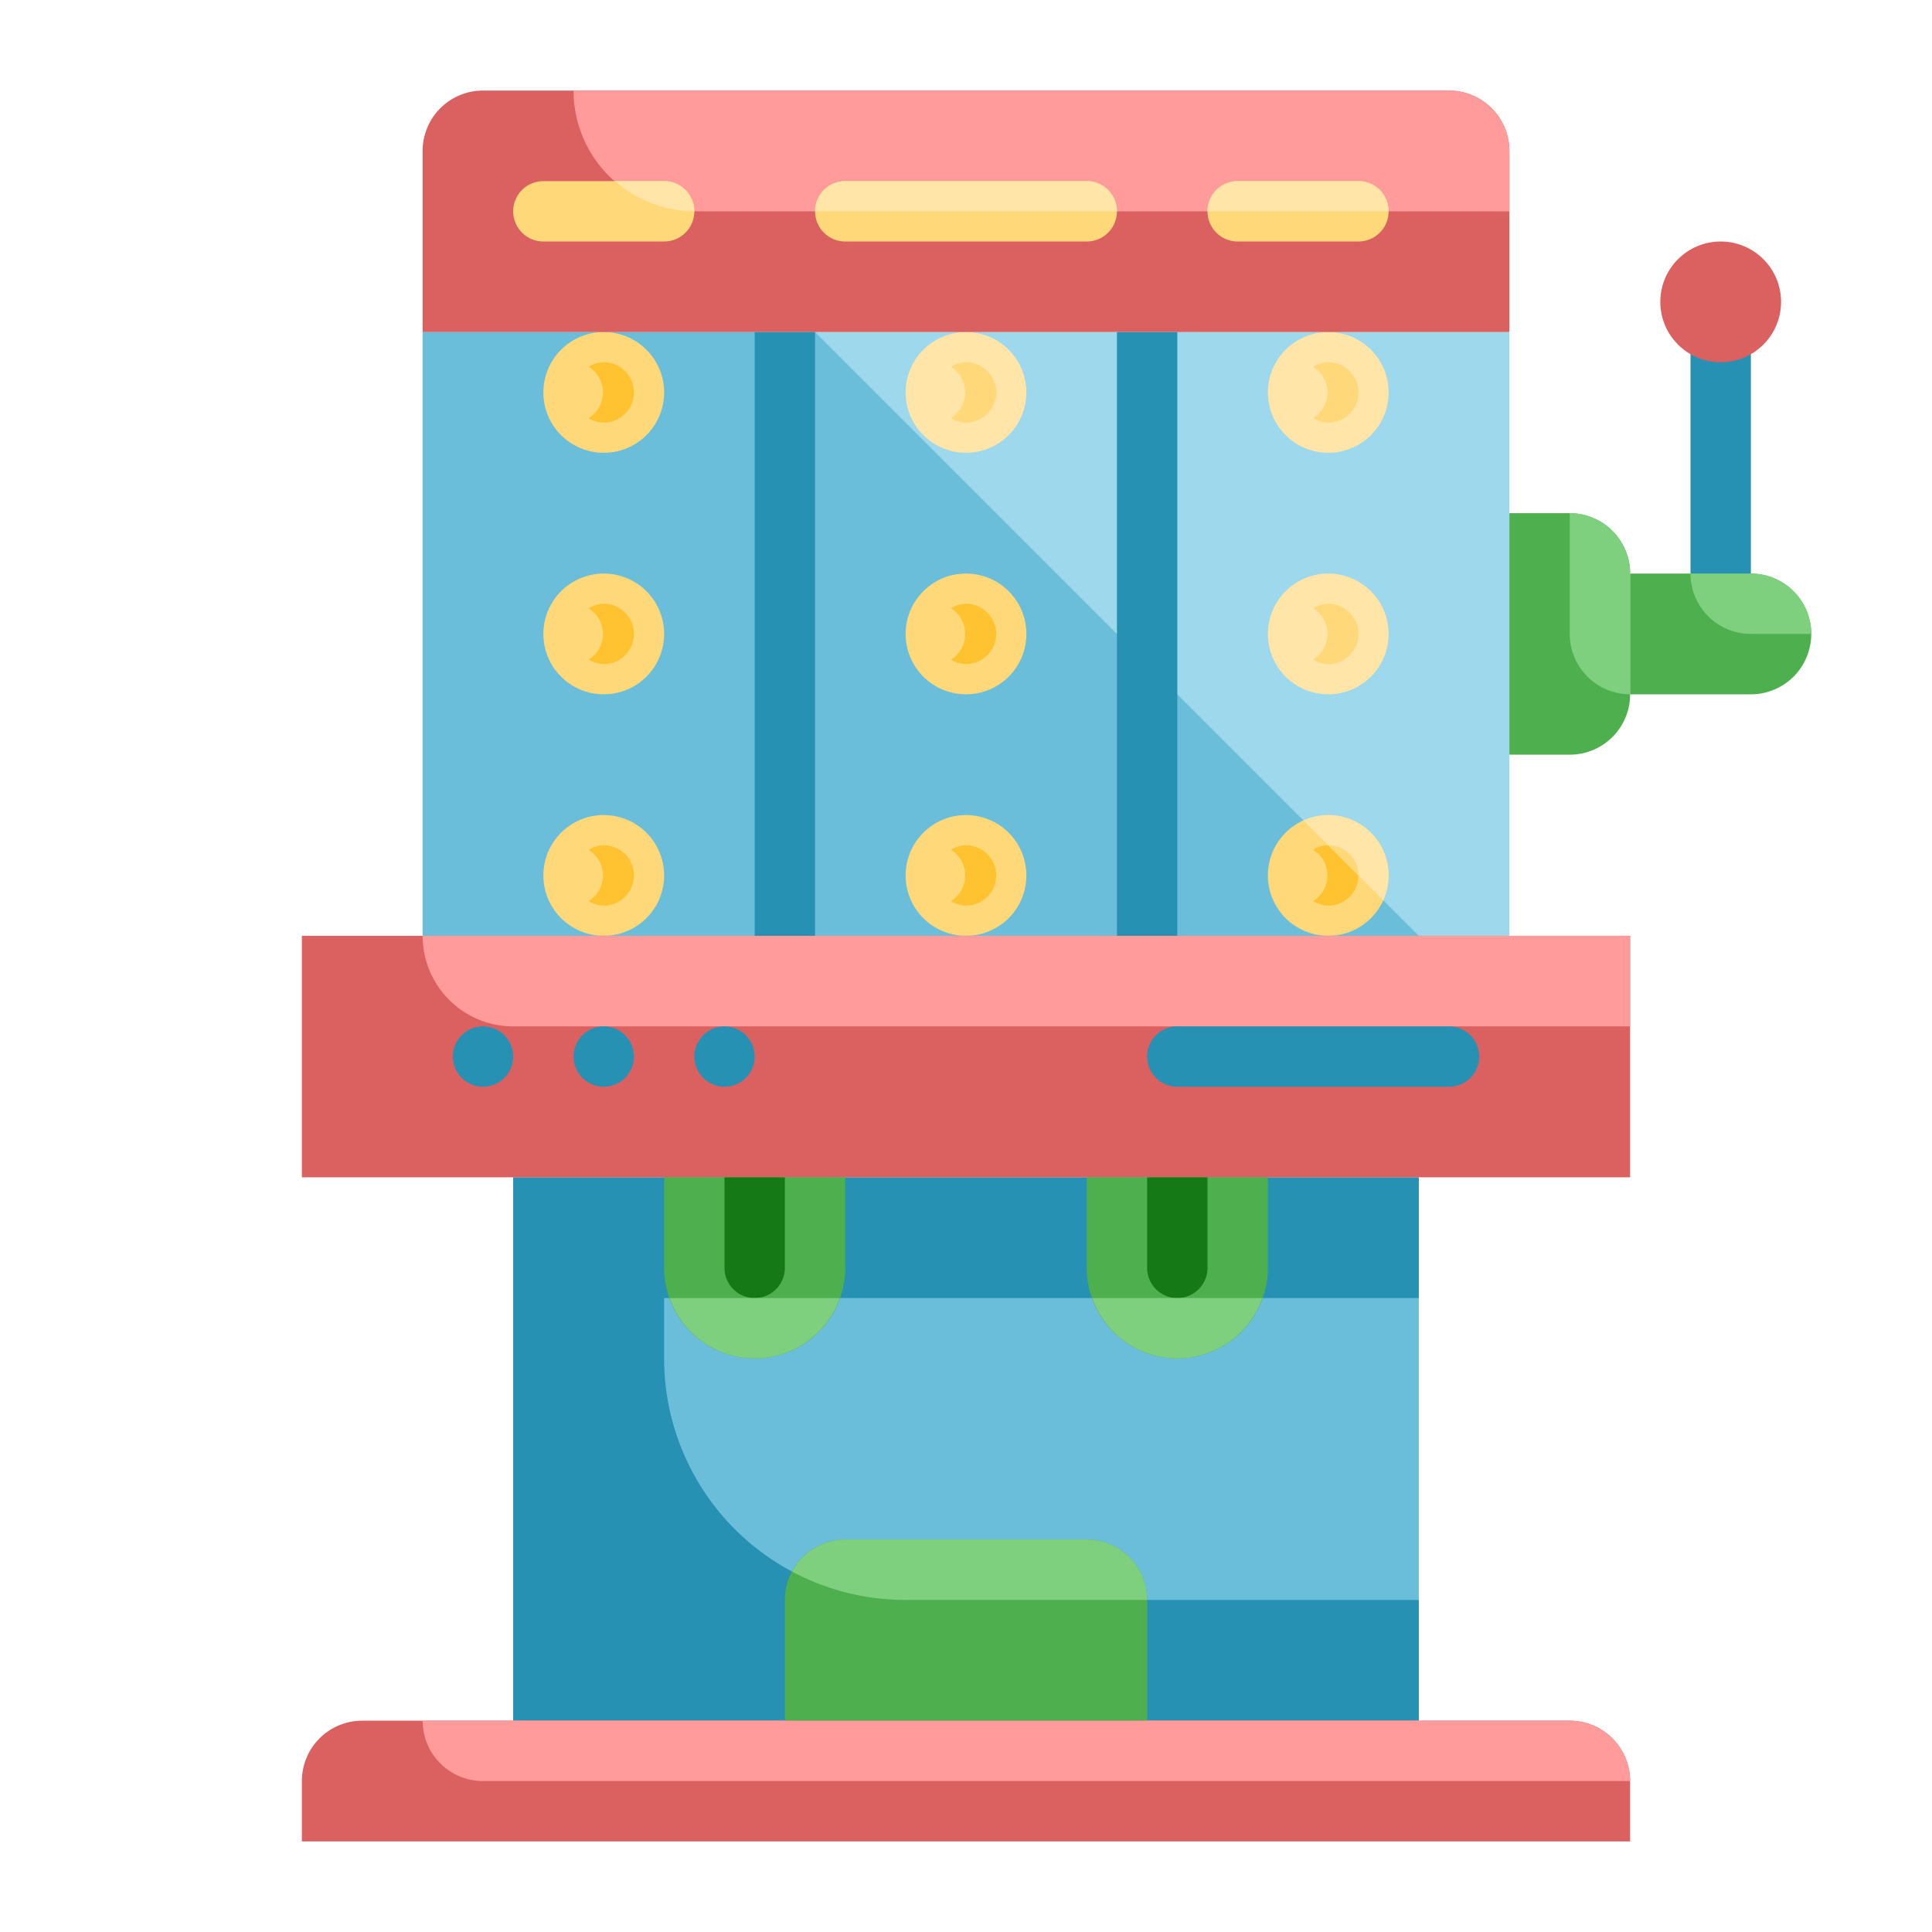 <svg id="Flat" height="512" viewBox="0 0 64 64" width="512" xmlns="http://www.w3.org/2000/svg"><g id="Stroke_copy_2" data-name="Stroke copy 2"><path d="m57 21a1 1 0 0 1 -1-1v-9a1 1 0 0 1 2 0v9a1 1 0 0 1 -1 1z" fill="#2791b4"/><path d="m17 39h30v18h-30z" fill="#6bbeda"/><path d="m47 43v-4h-30v18h30v-4h-17a8 8 0 0 1 -8-8v-2z" fill="#2791b4"/><path d="m12 57h40a2 2 0 0 1 2 2v2a0 0 0 0 1 0 0h-44a0 0 0 0 1 0 0v-2a2 2 0 0 1 2-2z" fill="#db6060"/><path d="m14 11h36v20h-36z" fill="#9ed8ec"/><path d="m27 11h-13v20h33z" fill="#6bbeda"/><circle cx="32" cy="29" fill="#ffd879" r="2"/><circle cx="44" cy="29" fill="#ffd879" r="2"/><circle cx="20" cy="29" fill="#ffd879" r="2"/><circle cx="32" cy="21" fill="#ffd879" r="2"/><circle cx="44" cy="21" fill="#ffe5a7" r="2"/><circle cx="20" cy="21" fill="#ffd879" r="2"/><circle cx="32" cy="13" fill="#ffe5a7" r="2"/><circle cx="44" cy="13" fill="#ffe5a7" r="2"/><circle cx="20" cy="13" fill="#ffd879" r="2"/><path d="m44 12a1 1 0 0 0 -.5.15 1 1 0 0 1 0 1.7 1 1 0 0 0 .5.15 1 1 0 0 0 0-2z" fill="#ffd879"/><path d="m44 20a1 1 0 0 0 -.5.15 1 1 0 0 1 0 1.7 1 1 0 0 0 .5.15 1 1 0 0 0 0-2z" fill="#ffd879"/><path d="m44 28a1 1 0 0 0 -.5.15 1 1 0 0 1 0 1.7 1 1 0 0 0 .5.15 1 1 0 0 0 0-2z" fill="#ffc230"/><path d="m32 12a1 1 0 0 0 -.5.15 1 1 0 0 1 0 1.7 1 1 0 0 0 .5.15 1 1 0 0 0 0-2z" fill="#ffd879"/><path d="m32 20a1 1 0 0 0 -.5.15 1 1 0 0 1 0 1.7 1 1 0 0 0 .5.15 1 1 0 0 0 0-2z" fill="#ffc230"/><path d="m32 28a1 1 0 0 0 -.5.15 1 1 0 0 1 0 1.7 1 1 0 0 0 .5.15 1 1 0 0 0 0-2z" fill="#ffc230"/><path d="m20 12a1 1 0 0 0 -.5.15 1 1 0 0 1 0 1.7 1 1 0 0 0 .5.15 1 1 0 0 0 0-2z" fill="#ffc230"/><path d="m20 20a1 1 0 0 0 -.5.15 1 1 0 0 1 0 1.7 1 1 0 0 0 .5.15 1 1 0 0 0 0-2z" fill="#ffc230"/><path d="m20 28a1 1 0 0 0 -.5.15 1 1 0 0 1 0 1.7 1 1 0 0 0 .5.15 1 1 0 0 0 0-2z" fill="#ffc230"/><path d="m46 29a2 2 0 0 0 -2-2 2 2 0 0 0 -.82.18l2.64 2.64a2 2 0 0 0 .18-.82z" fill="#ffe5a7"/><path d="m44 28 1 1a1 1 0 0 0 -1-1z" fill="#ffd879"/><path d="m50 17h2a2 2 0 0 1 2 2v4a2 2 0 0 1 -2 2h-2a0 0 0 0 1 0 0v-8a0 0 0 0 1 0 0z" fill="#4daf4d"/><path d="m54 19h4a2 2 0 0 1 2 2 2 2 0 0 1 -2 2h-4a0 0 0 0 1 0 0v-4a0 0 0 0 1 0 0z" fill="#4daf4d"/><circle cx="57" cy="10" fill="#db6060" r="2"/><path d="m28 51h8a2 2 0 0 1 2 2v4a0 0 0 0 1 0 0h-12a0 0 0 0 1 0 0v-4a2 2 0 0 1 2-2z" fill="#4daf4d"/><path d="m10 31h44v8h-44z" fill="#db6060"/><path d="m14 31h40a0 0 0 0 1 0 0v3a0 0 0 0 1 0 0h-37a3 3 0 0 1 -3-3 0 0 0 0 1 0 0z" fill="#ff9b9b"/><path d="m16 3h32a2 2 0 0 1 2 2v6a0 0 0 0 1 0 0h-36a0 0 0 0 1 0 0v-6a2 2 0 0 1 2-2z" fill="#db6060"/><path d="m19 3h29a2 2 0 0 1 2 2v2a0 0 0 0 1 0 0h-27a4 4 0 0 1 -4-4 0 0 0 0 1 0 0z" fill="#ff9b9b"/><path d="m36 39h6a0 0 0 0 1 0 0v3a3 3 0 0 1 -3 3 3 3 0 0 1 -3-3v-3a0 0 0 0 1 0 0z" fill="#4daf4d"/><path d="m22 39h6a0 0 0 0 1 0 0v3a3 3 0 0 1 -3 3 3 3 0 0 1 -3-3v-3a0 0 0 0 1 0 0z" fill="#4daf4d"/><path d="m14 57h38a2 2 0 0 1 2 2 0 0 0 0 1 0 0h-38a2 2 0 0 1 -2-2 0 0 0 0 1 0 0z" fill="#ff9b9b"/><path d="m38 39h2a0 0 0 0 1 0 0v3a1 1 0 0 1 -1 1 1 1 0 0 1 -1-1v-3a0 0 0 0 1 0 0z" fill="#157a15"/><path d="m24 39h2a0 0 0 0 1 0 0v3a1 1 0 0 1 -1 1 1 1 0 0 1 -1-1v-3a0 0 0 0 1 0 0z" fill="#157a15"/><path d="m36 51h-8a2 2 0 0 0 -1.76 1.06 7.94 7.94 0 0 0 3.76.94h8a2 2 0 0 0 -2-2z" fill="#7ecf7e"/><path d="m39 45a3 3 0 0 0 2.82-2h-5.64a3 3 0 0 0 2.82 2z" fill="#7ecf7e"/><path d="m25 45a3 3 0 0 0 2.82-2h-5.64a3 3 0 0 0 2.82 2z" fill="#7ecf7e"/><path d="m52 17a2 2 0 0 1 2 2v4a0 0 0 0 1 0 0 2 2 0 0 1 -2-2v-4a0 0 0 0 1 0 0z" fill="#7ecf7e"/><path d="m56 19h2a2 2 0 0 1 2 2 0 0 0 0 1 0 0h-2a2 2 0 0 1 -2-2 0 0 0 0 1 0 0z" fill="#7ecf7e"/><g fill="#2791b4"><path d="m37 11h2v20h-2z"/><path d="m25 11h2v20h-2z"/><circle cx="16" cy="35" r="1"/><circle cx="20" cy="35" r="1"/><circle cx="24" cy="35" r="1"/><path d="m48 36h-9a1 1 0 0 1 0-2h9a1 1 0 0 1 0 2z"/></g><path d="m36 8h-8a1 1 0 0 1 0-2h8a1 1 0 0 1 0 2z" fill="#ffd879"/><path d="m45 8h-4a1 1 0 0 1 0-2h4a1 1 0 0 1 0 2z" fill="#ffd879"/><path d="m22 8h-4a1 1 0 0 1 0-2h4a1 1 0 0 1 0 2z" fill="#ffd879"/><path d="m36 6h-8a1 1 0 0 0 -1 1h10a1 1 0 0 0 -1-1z" fill="#ffe5a7"/><path d="m45 6h-4a1 1 0 0 0 -1 1h6a1 1 0 0 0 -1-1z" fill="#ffe5a7"/><path d="m22 6h-1.62a4 4 0 0 0 2.62 1 1 1 0 0 0 -1-1z" fill="#ffe5a7"/></g></svg>